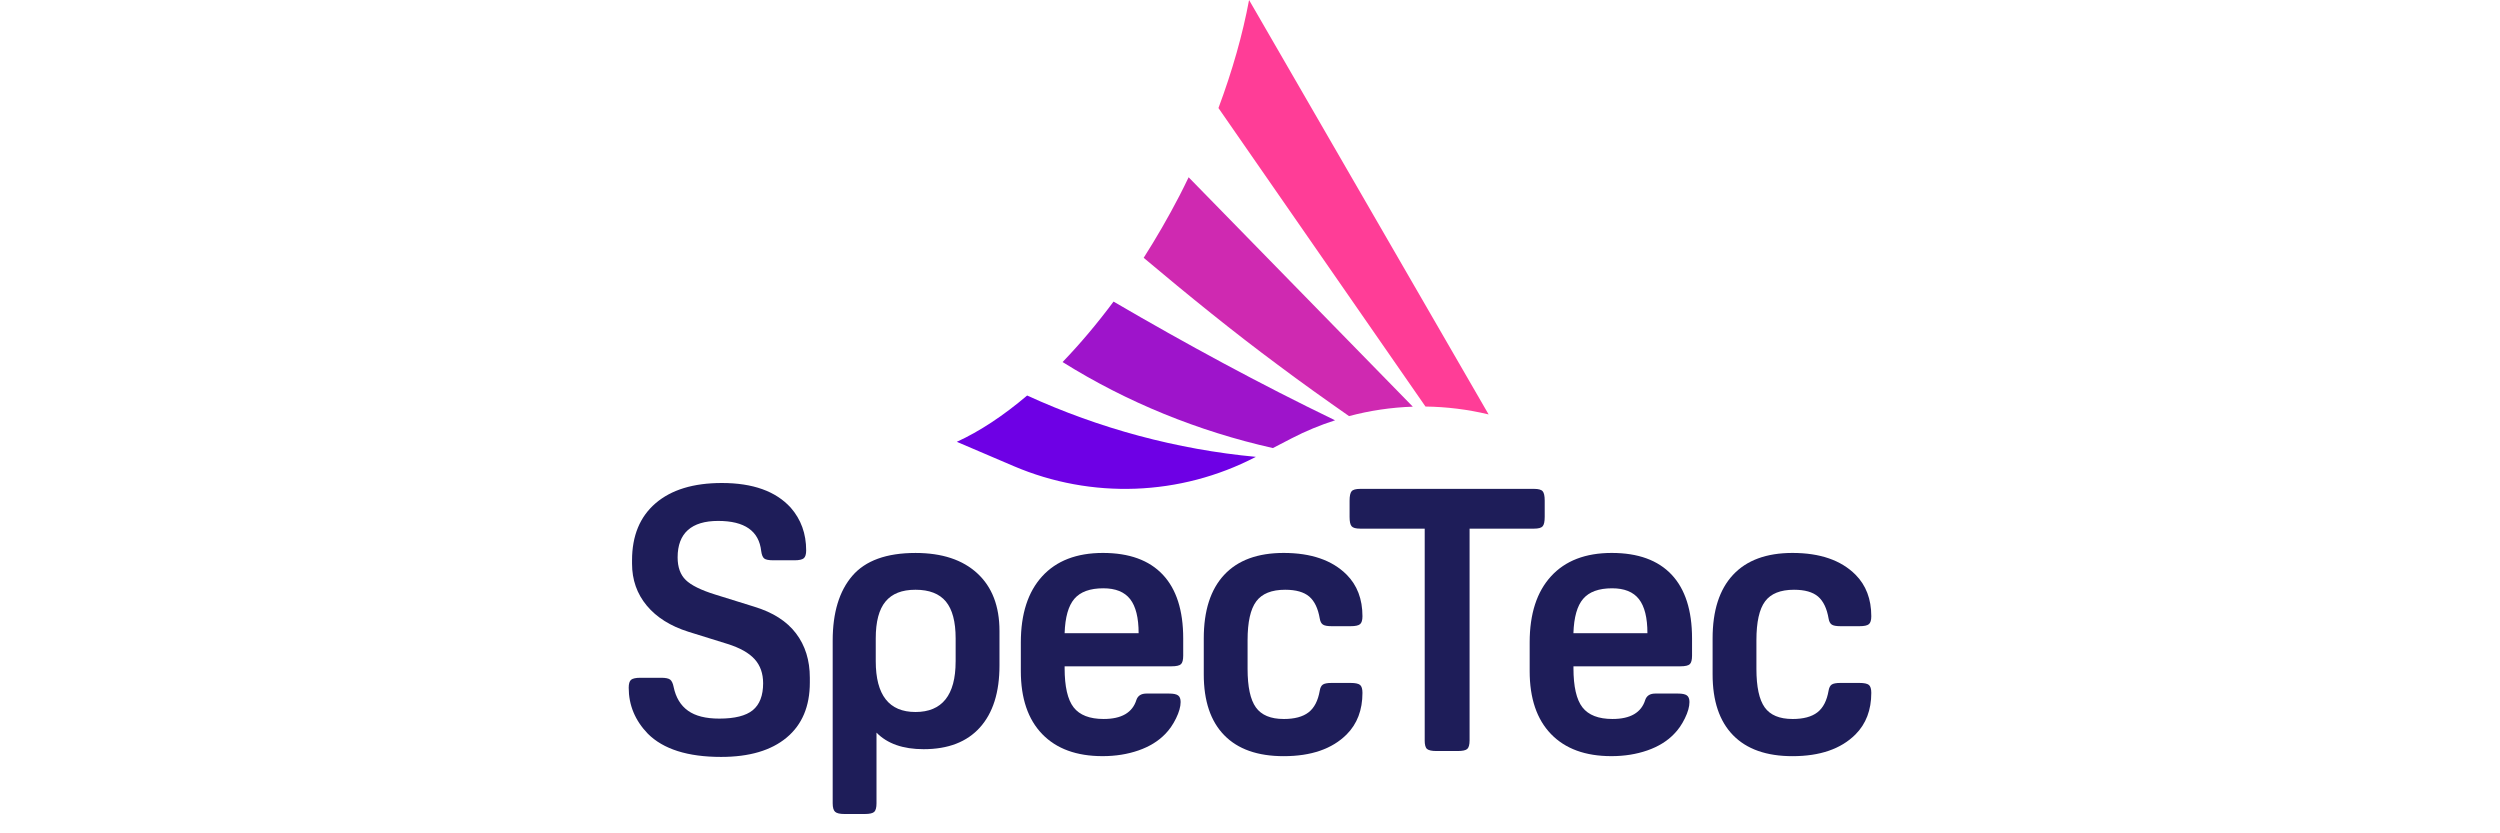 <svg width="120" height="40" viewBox="0 0 120 40" fill="none" xmlns="http://www.w3.org/2000/svg">
<path d="M32.334 32.974C32.44 33.481 32.669 33.861 33.024 34.114C33.377 34.368 33.878 34.493 34.526 34.493C35.269 34.493 35.804 34.358 36.135 34.088C36.464 33.816 36.63 33.387 36.63 32.797C36.63 32.326 36.494 31.941 36.222 31.64C35.951 31.34 35.515 31.095 34.915 30.907L33.041 30.324C32.181 30.052 31.515 29.634 31.045 29.069C30.574 28.503 30.338 27.831 30.338 27.055V26.895C30.338 25.716 30.715 24.804 31.468 24.156C32.222 23.508 33.283 23.184 34.65 23.184C36.135 23.184 37.235 23.578 37.954 24.367C38.449 24.933 38.696 25.616 38.696 26.418C38.696 26.606 38.657 26.733 38.581 26.797C38.504 26.862 38.353 26.894 38.13 26.894H37.122C36.898 26.894 36.751 26.865 36.68 26.806C36.609 26.747 36.562 26.629 36.538 26.453C36.432 25.486 35.743 25.004 34.47 25.004C33.197 25.004 32.526 25.587 32.526 26.753C32.526 27.224 32.656 27.587 32.916 27.84C33.175 28.093 33.646 28.326 34.329 28.538L36.202 29.121C37.098 29.393 37.767 29.819 38.209 30.403C38.651 30.986 38.872 31.695 38.872 32.532V32.762C38.872 33.906 38.5 34.786 37.759 35.404C37.017 36.023 35.968 36.332 34.613 36.332C33.011 36.332 31.839 35.961 31.096 35.218C30.483 34.583 30.178 33.846 30.178 33.01C30.178 32.821 30.216 32.694 30.292 32.63C30.369 32.566 30.52 32.533 30.743 32.533H31.733C31.946 32.533 32.089 32.562 32.167 32.621C32.244 32.681 32.299 32.799 32.335 32.974H32.334Z" fill="#1E1D59"/>
<path d="M44.334 35.961C43.344 35.961 42.59 35.696 42.072 35.166V38.559C42.072 38.759 42.037 38.895 41.967 38.966C41.896 39.036 41.743 39.072 41.507 39.072H40.534C40.311 39.072 40.16 39.036 40.085 38.966C40.008 38.896 39.969 38.76 39.969 38.559V30.748C39.969 29.405 40.284 28.369 40.914 27.637C41.544 26.907 42.555 26.542 43.945 26.542C45.218 26.542 46.207 26.869 46.914 27.523C47.622 28.176 47.975 29.099 47.975 30.288V31.949C47.975 33.233 47.662 34.223 47.037 34.918C46.413 35.613 45.511 35.961 44.334 35.961ZM45.871 31.755V30.641C45.871 29.84 45.714 29.252 45.403 28.874C45.09 28.497 44.605 28.308 43.945 28.308C43.286 28.308 42.817 28.497 42.504 28.874C42.191 29.251 42.036 29.84 42.036 30.641V31.737C42.036 33.363 42.672 34.176 43.944 34.176C45.217 34.176 45.87 33.369 45.87 31.755H45.871Z" fill="#1E1D59"/>
<path d="M56.227 31.985H51.102V32.072C51.102 32.956 51.246 33.584 51.535 33.955C51.824 34.325 52.304 34.511 52.976 34.511C53.836 34.511 54.361 34.205 54.549 33.591C54.62 33.392 54.779 33.291 55.027 33.291H56.122C56.322 33.291 56.464 33.32 56.546 33.379C56.629 33.438 56.67 33.545 56.67 33.697C56.67 33.921 56.596 34.183 56.449 34.483C56.302 34.784 56.127 35.034 55.928 35.235C55.597 35.577 55.17 35.839 54.646 36.021C54.122 36.203 53.548 36.295 52.923 36.295C51.675 36.295 50.709 35.942 50.025 35.235C49.342 34.527 49 33.52 49 32.213V30.835C49 29.468 49.342 28.411 50.025 27.663C50.709 26.915 51.68 26.541 52.941 26.541C54.203 26.541 55.159 26.889 55.813 27.583C56.467 28.278 56.794 29.298 56.794 30.642V31.472C56.794 31.673 56.759 31.807 56.689 31.878C56.618 31.948 56.465 31.983 56.229 31.983L56.227 31.985ZM52.958 28.238C52.322 28.238 51.859 28.406 51.57 28.742C51.282 29.077 51.126 29.629 51.102 30.394H54.654C54.654 29.651 54.518 29.107 54.248 28.759C53.976 28.411 53.547 28.238 52.958 28.238Z" fill="#1E1D59"/>
<path d="M61.616 34.512C62.135 34.512 62.532 34.407 62.809 34.194C63.085 33.982 63.265 33.635 63.348 33.152C63.371 33.01 63.42 32.913 63.497 32.86C63.574 32.807 63.712 32.781 63.913 32.781H64.833C65.056 32.781 65.207 32.814 65.284 32.878C65.36 32.943 65.398 33.069 65.398 33.257C65.398 34.081 65.144 34.747 64.638 35.254C63.943 35.948 62.935 36.296 61.616 36.296C60.367 36.296 59.416 35.961 58.762 35.289C58.107 34.617 57.781 33.645 57.781 32.373V30.642C57.781 29.31 58.107 28.294 58.762 27.592C59.415 26.891 60.367 26.541 61.616 26.541C62.935 26.541 63.943 26.889 64.638 27.583C65.144 28.09 65.398 28.756 65.398 29.58C65.398 29.768 65.359 29.895 65.284 29.959C65.207 30.025 65.056 30.057 64.833 30.057H63.913C63.712 30.057 63.574 30.031 63.497 29.978C63.42 29.925 63.37 29.827 63.348 29.687C63.265 29.204 63.098 28.854 62.844 28.635C62.59 28.418 62.204 28.308 61.687 28.308C61.038 28.308 60.576 28.494 60.3 28.865C60.023 29.236 59.884 29.858 59.884 30.729V32.108C59.884 32.968 60.016 33.583 60.282 33.955C60.547 34.325 60.992 34.511 61.616 34.511V34.512Z" fill="#1E1D59"/>
<path d="M68.386 35.536V25.375H65.293C65.08 25.375 64.942 25.337 64.877 25.26C64.811 25.184 64.78 25.033 64.78 24.809V24.032C64.78 23.808 64.813 23.657 64.877 23.581C64.942 23.504 65.08 23.466 65.293 23.466H73.634C73.846 23.466 73.984 23.504 74.049 23.581C74.114 23.657 74.146 23.808 74.146 24.032V24.809C74.146 25.033 74.114 25.184 74.049 25.26C73.984 25.337 73.846 25.375 73.634 25.375H70.54V35.536C70.54 35.748 70.501 35.887 70.426 35.952C70.35 36.017 70.199 36.049 69.975 36.049H68.95C68.726 36.049 68.576 36.016 68.499 35.952C68.422 35.888 68.385 35.748 68.385 35.536H68.386Z" fill="#1E1D59"/>
<path d="M80.65 31.985H75.526V32.072C75.526 32.956 75.67 33.584 75.959 33.955C76.248 34.325 76.728 34.511 77.4 34.511C78.26 34.511 78.785 34.205 78.973 33.591C79.043 33.392 79.203 33.291 79.451 33.291H80.546C80.746 33.291 80.888 33.32 80.969 33.379C81.052 33.438 81.094 33.545 81.094 33.697C81.094 33.921 81.02 34.183 80.873 34.483C80.726 34.784 80.551 35.034 80.351 35.235C80.021 35.577 79.594 35.839 79.07 36.021C78.546 36.203 77.972 36.295 77.347 36.295C76.099 36.295 75.132 35.942 74.449 35.235C73.765 34.527 73.424 33.52 73.424 32.213V30.835C73.424 29.468 73.765 28.411 74.449 27.663C75.132 26.915 76.104 26.541 77.365 26.541C78.626 26.541 79.582 26.889 80.237 27.583C80.89 28.278 81.218 29.298 81.218 30.642V31.472C81.218 31.673 81.183 31.807 81.113 31.878C81.042 31.948 80.889 31.983 80.653 31.983L80.65 31.985ZM77.38 28.238C76.744 28.238 76.282 28.406 75.993 28.742C75.704 29.077 75.548 29.629 75.524 30.394H79.076C79.076 29.651 78.941 29.107 78.67 28.759C78.399 28.411 77.969 28.238 77.38 28.238Z" fill="#1E1D59"/>
<path d="M86.04 34.512C86.559 34.512 86.956 34.407 87.233 34.194C87.509 33.982 87.689 33.635 87.772 33.152C87.796 33.01 87.845 32.913 87.921 32.86C87.998 32.807 88.136 32.781 88.337 32.781H89.257C89.48 32.781 89.631 32.814 89.708 32.878C89.784 32.943 89.822 33.069 89.822 33.257C89.822 34.081 89.568 34.747 89.062 35.254C88.367 35.948 87.36 36.296 86.04 36.296C84.792 36.296 83.841 35.961 83.186 35.289C82.531 34.617 82.205 33.645 82.205 32.373V30.642C82.205 29.31 82.531 28.294 83.186 27.592C83.839 26.891 84.792 26.541 86.04 26.541C87.36 26.541 88.367 26.889 89.062 27.583C89.568 28.09 89.822 28.756 89.822 29.58C89.822 29.768 89.783 29.895 89.708 29.959C89.631 30.025 89.48 30.057 89.257 30.057H88.337C88.136 30.057 87.998 30.031 87.921 29.978C87.845 29.925 87.794 29.827 87.772 29.687C87.689 29.204 87.522 28.854 87.268 28.635C87.014 28.418 86.628 28.308 86.111 28.308C85.463 28.308 85 28.494 84.724 28.865C84.447 29.236 84.308 29.858 84.308 30.729V32.108C84.308 32.968 84.44 33.583 84.706 33.955C84.971 34.325 85.416 34.511 86.04 34.511V34.512Z" fill="#1E1D59"/>
<path d="M67.817 19.52C66.783 19.554 65.755 19.707 64.754 19.973C63.604 19.169 62.461 18.358 61.343 17.518C59.198 15.929 57.041 14.179 54.896 12.375C55.498 11.431 56.075 10.436 56.617 9.39C56.769 9.096 56.913 8.803 57.054 8.509L67.815 19.52H67.817Z" fill="#CF29B1"/>
<path d="M53.451 14.476C52.657 15.544 51.836 16.514 51.004 17.378C54.094 19.312 57.523 20.704 61.099 21.507L62.002 21.038C62.674 20.69 63.37 20.404 64.083 20.174C60.466 18.427 56.924 16.505 53.451 14.477V14.476Z" fill="#9E14CB"/>
<path d="M49.303 18.985C48.158 19.957 47.017 20.71 45.927 21.207L48.658 22.374C52.395 23.97 56.65 23.811 60.257 21.942L60.281 21.929C56.498 21.576 52.768 20.571 49.303 18.985Z" fill="#6E00E5"/>
<path d="M59.955 0C59.651 1.64 59.156 3.39 58.486 5.186L68.423 19.514C69.437 19.527 70.455 19.652 71.454 19.893L59.955 0Z" fill="#FF3D97"/>
</svg>
